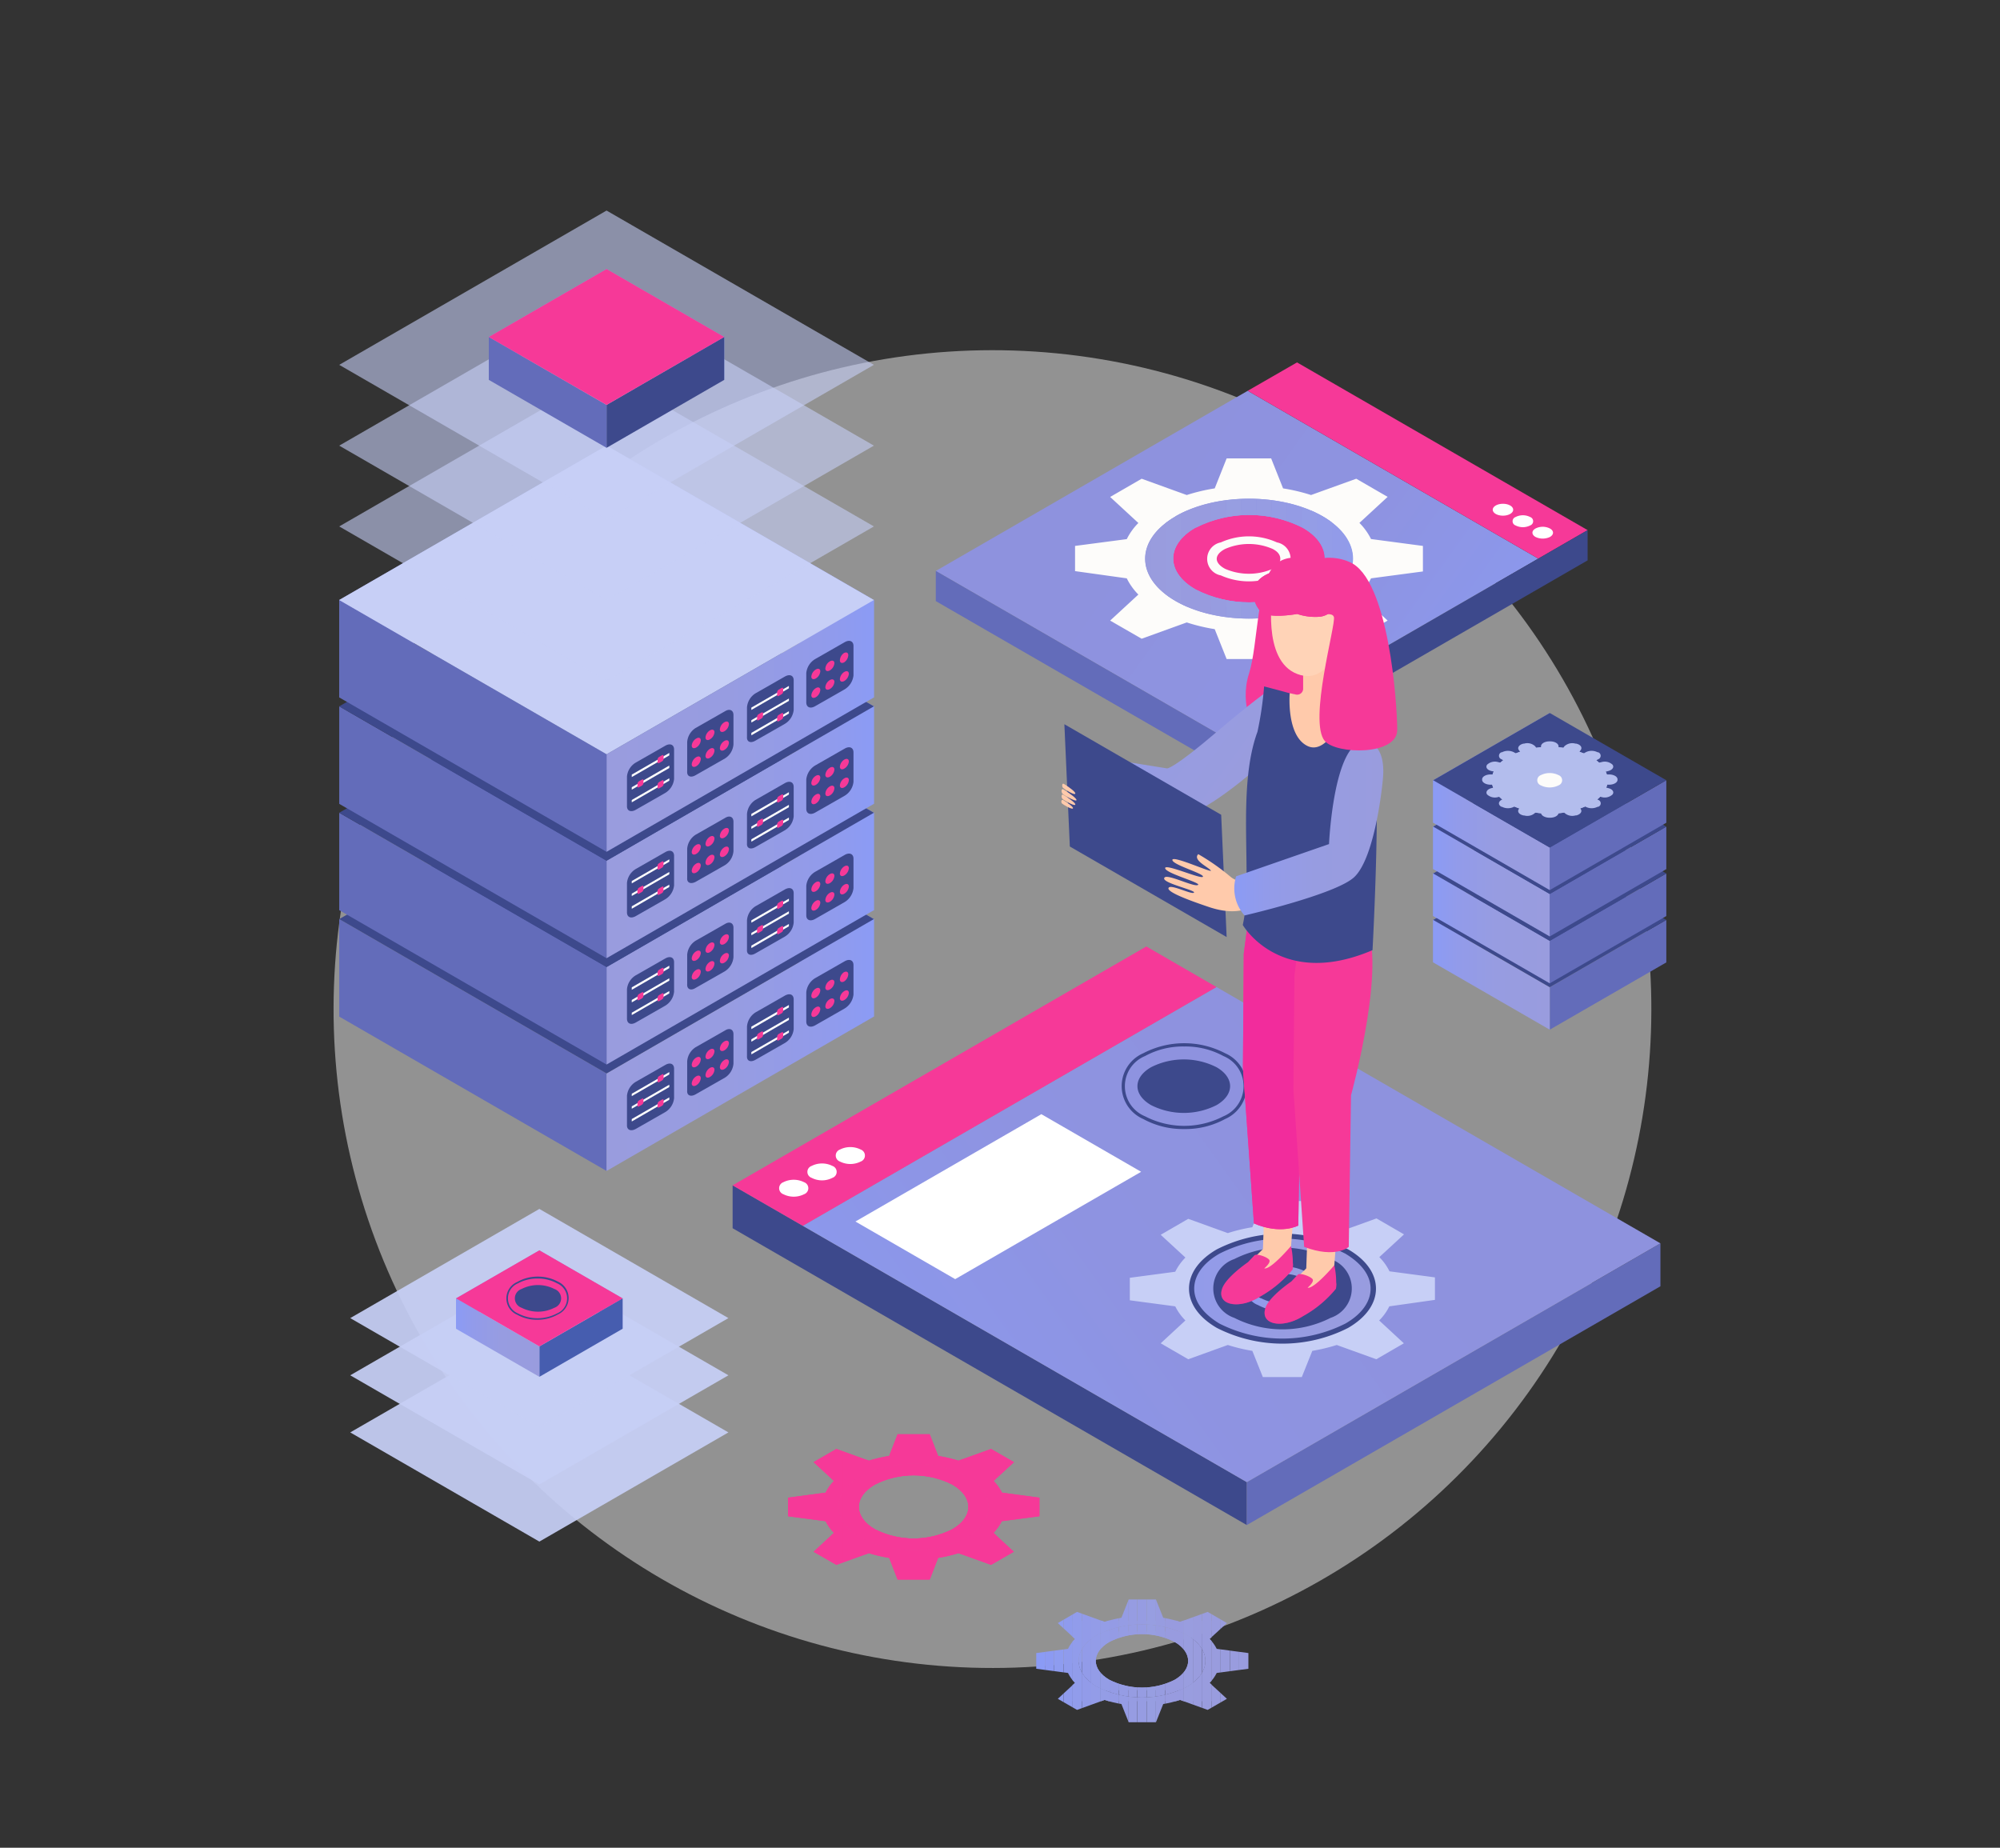 <svg xmlns="http://www.w3.org/2000/svg" xmlns:xlink="http://www.w3.org/1999/xlink"
    viewBox="0 20 238.13 220">
    <rect x="0" y="20" width="238.13" height="220" fill="#333333" stroke="none"/>
    <defs>
        <style>
            .cls-1{fill:none;}.cls-2{fill:#f63998;}.cls-3{isolation:isolate;}.cls-4{fill:#f2f2f2;}.cls-4,.cls-50{opacity:0.5;}.cls-5{clip-path:url(#clip-path);}.cls-6{fill:#8f9bed;}.cls-7{fill:#919ceb;}.cls-8{fill:#929be9;}.cls-9{fill:#939ce8;}.cls-10{fill:#949de6;}.cls-11{fill:#949be5;}.cls-12{fill:#959ce4;}.cls-13{fill:#969ce2;}.cls-14{fill:#979ee1;}.cls-15{fill:#979ce0;}.cls-16{fill:#989bdf;}.cls-17{fill:#999ddf;}.cls-18{fill:#999cde;}.cls-19{fill:#8b9bf5;}.cls-20{fill:#8c9af2;}.cls-21{fill:#8e9cf0;}.cls-22{clip-path:url(#clip-path-2);}.cls-23{fill:url(#linear-gradient);}.cls-24{fill:#636cba;}.cls-25{fill:url(#linear-gradient-2);}.cls-26{fill:#3d498c;}.cls-27{fill:url(#linear-gradient-3);}.cls-28{fill:url(#linear-gradient-4);}.cls-29{fill:url(#linear-gradient-5);}.cls-30{fill:url(#linear-gradient-6);}.cls-31{fill:url(#linear-gradient-7);}.cls-32{fill:url(#linear-gradient-8);}.cls-33{fill:#b3bded;}.cls-34{fill:#fdfcfa;}.cls-35{clip-path:url(#clip-path-3);}.cls-36{clip-path:url(#clip-path-4);}.cls-37{fill:url(#linear-gradient-9);}.cls-38{fill:#fff;}.cls-39{clip-path:url(#clip-path-5);}.cls-40,.cls-46,.cls-64{fill:#c7cff6;}.cls-40{opacity:0.93;}.cls-40,.cls-50,.cls-64{mix-blend-mode:multiply;}.cls-41{fill:url(#linear-gradient-10);}.cls-42{fill:url(#linear-gradient-11);}.cls-43{fill:#465daf;}.cls-44{fill:url(#linear-gradient-12);}.cls-45{fill:url(#linear-gradient-13);}.cls-47{fill:url(#linear-gradient-14);}.cls-48{fill:url(#linear-gradient-15);}.cls-49{fill:#ffcaab;}.cls-51{fill:#f22c9c;}.cls-52{fill:url(#linear-gradient-16);}.cls-53{fill:#ffd3b7;}.cls-54{fill:url(#linear-gradient-17);}.cls-55{fill:url(#linear-gradient-18);}.cls-56{fill:url(#linear-gradient-19);}.cls-57{fill:url(#linear-gradient-20);}.cls-58{fill:url(#linear-gradient-21);}.cls-59{fill:url(#linear-gradient-22);}.cls-60{fill:url(#linear-gradient-23);}.cls-61{fill:url(#linear-gradient-24);}.cls-62{fill:url(#linear-gradient-25);}.cls-63{fill:url(#linear-gradient-26);}.cls-64{opacity:0.6;}.cls-65{fill:url(#linear-gradient-27);}.cls-66{fill:url(#linear-gradient-28);}</style>
        <clipPath id="clip-path">
            <path class="cls-1"
                d="M148.64,218.69v-1.87l-3.77-.5a4.56,4.56,0,0,0-.85-1.18l2.06-1.89-2.29-1.33-3.29,1.19a14.67,14.67,0,0,0-2-.49l-.87-2.18h-3.24l-.87,2.18a14.47,14.47,0,0,0-2,.49l-3.28-1.19-2.29,1.33,2.05,1.89a4.29,4.29,0,0,0-.84,1.18l-3.78.5v1.87l3.78.5a4.29,4.29,0,0,0,.84,1.18l-2.05,1.9,2.29,1.32,3.28-1.19a13.21,13.21,0,0,0,2,.49l.87,2.18h3.24l.87-2.18a13.36,13.36,0,0,0,2-.49l3.29,1.19,2.29-1.32-2.06-1.9a4.56,4.56,0,0,0,.85-1.18Zm-7.32,2.15a11.78,11.78,0,0,1-10.69,0c-2.95-1.7-2.95-4.47,0-6.17a11.84,11.84,0,0,1,10.69,0C144.27,216.37,144.27,219.14,141.32,220.84Z" />
        </clipPath>
        <clipPath id="clip-path-2">
            <path class="cls-1"
                d="M141.32,214.67a11.84,11.84,0,0,0-10.69,0c-2.95,1.7-2.95,4.47,0,6.17a11.78,11.78,0,0,0,10.69,0C144.27,219.14,144.27,216.37,141.32,214.67ZM139.87,220a8.62,8.62,0,0,1-7.79,0c-2.15-1.25-2.15-3.26,0-4.5a8.56,8.56,0,0,1,7.79,0C142,216.75,142,218.76,139.87,220Z" />
        </clipPath>
        <linearGradient id="linear-gradient" x1="1634.45" y1="-4684.96" x2="1648.33" y2="-4684.96"
            gradientTransform="matrix(1, -0.58, 0, -1, -1463.81, -3609.17)"
            gradientUnits="userSpaceOnUse">
            <stop offset="0" stop-color="#8b9bf5" />
            <stop offset="0.21" stop-color="#929bea" />
            <stop offset="0.54" stop-color="#979ce1" />
            <stop offset="1" stop-color="#999cde" />
        </linearGradient>
        <linearGradient id="linear-gradient-2" x1="1634.45" y1="-1141.17" x2="1648.33" y2="-1141.17"
            gradientTransform="matrix(1, 0.58, 0, 1, -1463.81, 329.5)" xlink:href="#linear-gradient" />
        <linearGradient id="linear-gradient-3" x1="1634.45" y1="-4679.44" x2="1648.33" y2="-4679.44"
            xlink:href="#linear-gradient" />
        <linearGradient id="linear-gradient-4" x1="1634.45" y1="-1146.69" x2="1648.33" y2="-1146.69"
            gradientTransform="matrix(1, 0.58, 0, 1, -1463.81, 329.5)" xlink:href="#linear-gradient" />
        <linearGradient id="linear-gradient-5" x1="1634.45" y1="-4673.86" x2="1648.33" y2="-4673.86"
            xlink:href="#linear-gradient" />
        <linearGradient id="linear-gradient-6" x1="1634.45" y1="-1152.28" x2="1648.33" y2="-1152.28"
            gradientTransform="matrix(1, 0.58, 0, 1, -1463.81, 329.5)" xlink:href="#linear-gradient" />
        <linearGradient id="linear-gradient-7" x1="1634.45" y1="-4668.33" x2="1648.33" y2="-4668.33"
            xlink:href="#linear-gradient" />
        <linearGradient id="linear-gradient-8" x1="1634.45" y1="-1157.8" x2="1648.33" y2="-1157.8"
            gradientTransform="matrix(1, 0.58, 0, 1, -1463.81, 329.5)" xlink:href="#linear-gradient" />
        <clipPath id="clip-path-3">
            <path class="cls-2"
                d="M123.76,200.53v-2.21l-4.46-.6a5.53,5.53,0,0,0-1-1.39l2.43-2.24L118,192.52l-3.89,1.4a15.68,15.68,0,0,0-2.41-.57l-1-2.58h-3.83l-1,2.58a15.68,15.68,0,0,0-2.41.57l-3.88-1.4-2.71,1.57,2.43,2.24a5.07,5.07,0,0,0-1,1.39l-4.47.6v2.21l4.47.59a5.07,5.07,0,0,0,1,1.39l-2.43,2.25,2.71,1.56,3.88-1.4a15.68,15.68,0,0,0,2.41.57l1,2.58h3.83l1-2.58a15.68,15.68,0,0,0,2.41-.57l3.89,1.4,2.71-1.56-2.43-2.25a5.53,5.53,0,0,0,1-1.39Zm-8.66,2.54a14,14,0,0,1-12.65,0c-3.49-2-3.49-5.28,0-7.3a14,14,0,0,1,12.65,0C118.59,197.79,118.59,201.06,115.1,203.07Z" />
        </clipPath>
        <clipPath id="clip-path-4">
            <path class="cls-2"
                d="M115.1,195.77a14,14,0,0,0-12.65,0c-3.49,2-3.49,5.29,0,7.3a14,14,0,0,0,12.65,0C118.59,201.06,118.59,197.79,115.1,195.77Zm-1.71,6.31a10.19,10.19,0,0,1-9.22,0c-2.55-1.47-2.55-3.85,0-5.32a10.19,10.19,0,0,1,9.22,0C115.94,198.23,115.94,200.61,113.39,202.08Z" />
        </clipPath>
        <linearGradient id="linear-gradient-9" x1="1613.76" y1="108.9" x2="1655.9" y2="78.8"
            gradientTransform="matrix(-1, 0, 0, 1, 1791.37, 0)" gradientUnits="userSpaceOnUse">
            <stop offset="0" stop-color="#8b9bf5" />
            <stop offset="0.21" stop-color="#8c97ea" />
            <stop offset="0.54" stop-color="#8e93e1" />
            <stop offset="1" stop-color="#8e92de" />
        </linearGradient>
        <clipPath id="clip-path-5">
            <path class="cls-1"
                d="M140,91.56c4.83,2.79,12.65,2.79,17.48,0s4.83-7.31,0-10.09-12.65-2.79-17.48,0S135.13,88.77,140,91.56Zm2.37-8.73a14.11,14.11,0,0,1,12.75,0c3.52,2,3.52,5.33,0,7.36a14,14,0,0,1-12.75,0C138.8,88.16,138.8,84.86,142.33,82.83Z" />
        </clipPath>
        <linearGradient id="linear-gradient-10" x1="1209.7" y1="-2422.37" x2="1219.62" y2="-2422.37"
            gradientTransform="matrix(1, 0.58, 0, -1, -1145.49, -2950.17)"
            xlink:href="#linear-gradient" />
        <linearGradient id="linear-gradient-11" x1="1518.11" y1="-4662.13" x2="1528.03"
            y2="-4662.13" xlink:href="#linear-gradient" />
        <linearGradient id="linear-gradient-12" x1="1518.11" y1="-1029.66" x2="1528.03"
            y2="-1029.66" gradientTransform="matrix(1, 0.58, 0, 1, -1463.81, 329.5)"
            xlink:href="#linear-gradient" />
        <linearGradient id="linear-gradient-13" x1="1567.31" y1="197.82" x2="1627.29" y2="154.98"
            gradientTransform="translate(-1463.81)" xlink:href="#linear-gradient-9" />
        <linearGradient id="linear-gradient-14" x1="1598.36" y1="173.43" x2="1634.67" y2="173.43"
            gradientTransform="translate(-1463.81)" xlink:href="#linear-gradient" />
        <linearGradient id="linear-gradient-15" x1="1612.24" y1="173.43" x2="1620.79" y2="173.43"
            gradientTransform="translate(-1463.81)" xlink:href="#linear-gradient" />
        <linearGradient id="linear-gradient-16" x1="2647.56" y1="-555.2" x2="2669.38" y2="-555.2"
            gradientTransform="matrix(0.65, 0.48, -0.65, 0.89, -1958.72, -660.43)"
            xlink:href="#linear-gradient" />
        <linearGradient id="linear-gradient-17" x1="1610.79" y1="118.63" x2="1628.51" y2="118.63"
            gradientTransform="translate(-1463.81)" xlink:href="#linear-gradient" />
        <linearGradient id="linear-gradient-18" x1="1156.26" y1="-2361.41" x2="1188.09"
            y2="-2361.41" gradientTransform="matrix(-1, 0.58, 0, -1, 1228.48, -2950.17)"
            xlink:href="#linear-gradient" />
        <linearGradient id="linear-gradient-19" x1="1442.76" y1="-4577.46" x2="1474.59"
            y2="-4577.46" gradientTransform="matrix(-1, -0.58, 0, -1, 1546.81, -3609.17)"
            xlink:href="#linear-gradient" />
        <linearGradient id="linear-gradient-20" x1="1442.76" y1="-1027.31" x2="1474.59"
            y2="-1027.31" gradientTransform="matrix(-1, 0.58, 0, 1, 1546.81, 329.5)"
            xlink:href="#linear-gradient" />
        <linearGradient id="linear-gradient-21" x1="1442.76" y1="-4564.79" x2="1474.59"
            y2="-4564.79" gradientTransform="matrix(-1, -0.58, 0, -1, 1546.81, -3609.17)"
            xlink:href="#linear-gradient" />
        <linearGradient id="linear-gradient-22" x1="1442.76" y1="-1039.98" x2="1474.59"
            y2="-1039.98" gradientTransform="matrix(-1, 0.58, 0, 1, 1546.81, 329.5)"
            xlink:href="#linear-gradient" />
        <linearGradient id="linear-gradient-23" x1="1442.76" y1="-4552.13" x2="1474.59"
            y2="-4552.13" gradientTransform="matrix(-1, -0.58, 0, -1, 1546.81, -3609.17)"
            xlink:href="#linear-gradient" />
        <linearGradient id="linear-gradient-24" x1="1442.76" y1="-1052.64" x2="1474.59"
            y2="-1052.64" gradientTransform="matrix(-1, 0.58, 0, 1, 1546.81, 329.5)"
            xlink:href="#linear-gradient" />
        <linearGradient id="linear-gradient-25" x1="1442.76" y1="-4539.46" x2="1474.59"
            y2="-4539.46" gradientTransform="matrix(-1, -0.58, 0, -1, 1546.81, -3609.17)"
            xlink:href="#linear-gradient" />
        <linearGradient id="linear-gradient-26" x1="1442.76" y1="-1065.31" x2="1474.59"
            y2="-1065.31" gradientTransform="matrix(-1, 0.58, 0, 1, 1546.81, 329.5)"
            xlink:href="#linear-gradient" />
        <linearGradient id="linear-gradient-27" x1="1156.26" y1="-2337.13" x2="1170.28"
            y2="-2337.13" gradientTransform="matrix(-1, 0.58, 0, -1, 1228.48, -2950.17)"
            xlink:href="#linear-gradient" />
        <linearGradient id="linear-gradient-28" x1="1460.57" y1="-4515.18" x2="1474.59"
            y2="-4515.18" gradientTransform="matrix(-1, -0.58, 0, -1, 1546.81, -3609.17)"
            xlink:href="#linear-gradient" />
    </defs>
    <g class="cls-3">
        <g id="__1" data-name="‘_1">
            <circle class="cls-4" cx="118.17" cy="140.14" r="78.45"
                transform="translate(-39.44 233.76) rotate(-80.57)" />
            <g class="cls-5">
                <rect class="cls-6" x="127.68" y="212.97" width="0.04" height="9.58" />
                <rect class="cls-7" x="127.72" y="212.97" width="1.1" height="9.58" />
                <rect class="cls-8" x="128.82" y="212.97" width="1.1" height="9.58" />
                <rect class="cls-9" x="129.92" y="212.97" width="1.1" height="9.58" />
                <rect class="cls-10" x="131.02" y="212.97" width="1.1" height="9.58" />
                <rect class="cls-11" x="132.12" y="212.97" width="1.1" height="9.58" />
                <rect class="cls-12" x="133.22" y="212.97" width="1.1" height="9.58" />
                <rect class="cls-13" x="134.32" y="212.97" width="1.1" height="9.58" />
                <rect class="cls-13" x="135.43" y="212.97" width="1.1" height="9.58" />
                <rect class="cls-14" x="136.53" y="212.97" width="1.1" height="9.58" />
                <rect class="cls-15" x="137.63" y="212.97" width="1.1" height="9.58" />
                <rect class="cls-16" x="138.73" y="212.97" width="1.1" height="9.58" />
                <rect class="cls-16" x="139.83" y="212.97" width="1.1" height="9.58" />
                <rect class="cls-17" x="140.93" y="212.97" width="1.1" height="9.58" />
                <rect class="cls-18" x="142.03" y="212.97" width="1.1" height="9.58" />
                <rect class="cls-18" x="143.14" y="212.97" width="1.1" height="9.58" />
                <rect class="cls-18" x="144.24" y="212.97" width="0.04" height="9.58" />
                <rect class="cls-19" x="123.31" y="210.44" width="1.1" height="14.62" />
                <rect class="cls-20" x="124.41" y="210.44" width="1.1" height="14.62" />
                <rect class="cls-21" x="125.51" y="210.44" width="1.1" height="14.62" />
                <rect class="cls-6" x="126.62" y="210.44" width="1.1" height="14.62" />
                <rect class="cls-7" x="127.72" y="210.44" width="1.1" height="14.62" />
                <rect class="cls-8" x="128.82" y="210.44" width="1.1" height="14.62" />
                <rect class="cls-9" x="129.92" y="210.44" width="1.1" height="14.62" />
                <rect class="cls-10" x="131.02" y="210.44" width="1.1" height="14.62" />
                <rect class="cls-11" x="132.12" y="210.44" width="1.1" height="14.62" />
                <rect class="cls-12" x="133.22" y="210.44" width="1.1" height="14.62" />
                <rect class="cls-13" x="134.32" y="210.44" width="1.1" height="14.62" />
                <rect class="cls-13" x="135.43" y="210.44" width="1.1" height="14.62" />
                <rect class="cls-14" x="136.53" y="210.44" width="1.1" height="14.62" />
                <rect class="cls-15" x="137.63" y="210.44" width="1.1" height="14.62" />
                <rect class="cls-16" x="138.73" y="210.44" width="1.1" height="14.62" />
                <rect class="cls-16" x="139.83" y="210.44" width="1.1" height="14.62" />
                <rect class="cls-17" x="140.93" y="210.44" width="1.1" height="14.62" />
                <rect class="cls-18" x="142.03" y="210.44" width="1.1" height="14.62" />
                <rect class="cls-18" x="143.14" y="210.44" width="1.1" height="14.62" />
                <rect class="cls-18" x="144.24" y="210.44" width="1.1" height="14.62" />
                <rect class="cls-18" x="145.34" y="210.44" width="1.1" height="14.62" />
                <rect class="cls-18" x="146.44" y="210.44" width="1.1" height="14.62" />
                <rect class="cls-18" x="147.54" y="210.44" width="1.1" height="14.62" />
            </g>
            <g class="cls-22">
                <rect class="cls-9" x="129.93" y="214.26" width="1.09" height="6.99" />
                <rect class="cls-10" x="131.02" y="214.26" width="1.1" height="6.99" />
                <rect class="cls-11" x="132.12" y="214.26" width="1.1" height="6.99" />
                <rect class="cls-12" x="133.22" y="214.26" width="1.1" height="6.99" />
                <rect class="cls-13" x="134.32" y="214.26" width="1.1" height="6.99" />
                <rect class="cls-13" x="135.43" y="214.26" width="1.1" height="6.99" />
                <rect class="cls-14" x="136.53" y="214.26" width="1.1" height="6.99" />
                <rect class="cls-15" x="137.63" y="214.26" width="1.1" height="6.99" />
                <rect class="cls-16" x="138.73" y="214.26" width="1.1" height="6.99" />
                <rect class="cls-16" x="139.83" y="214.26" width="1.1" height="6.99" />
                <rect class="cls-17" x="140.93" y="214.26" width="1.09" height="6.99" />
                <rect class="cls-6" x="127.68" y="212.97" width="0.04" height="9.58" />
                <rect class="cls-7" x="127.72" y="212.97" width="1.1" height="9.58" />
                <rect class="cls-8" x="128.82" y="212.97" width="1.1" height="9.58" />
                <rect class="cls-9" x="129.92" y="212.97" width="1.1" height="9.58" />
                <rect class="cls-10" x="131.02" y="212.97" width="1.1" height="9.58" />
                <rect class="cls-11" x="132.12" y="212.97" width="1.1" height="9.58" />
                <rect class="cls-12" x="133.22" y="212.97" width="1.1" height="9.58" />
                <rect class="cls-13" x="134.32" y="212.97" width="1.1" height="9.58" />
                <rect class="cls-13" x="135.43" y="212.97" width="1.1" height="9.58" />
                <rect class="cls-14" x="136.53" y="212.97" width="1.1" height="9.58" />
                <rect class="cls-15" x="137.63" y="212.97" width="1.1" height="9.58" />
                <rect class="cls-16" x="138.73" y="212.97" width="1.1" height="9.58" />
                <rect class="cls-16" x="139.83" y="212.97" width="1.1" height="9.58" />
                <rect class="cls-17" x="140.93" y="212.97" width="1.1" height="9.58" />
                <rect class="cls-18" x="142.03" y="212.97" width="1.1" height="9.58" />
                <rect class="cls-18" x="143.14" y="212.97" width="1.1" height="9.58" />
                <rect class="cls-18" x="144.24" y="212.97" width="0.04" height="9.58" />
            </g>
            <polygon class="cls-23"
                points="184.52 121.52 170.64 129.53 170.64 134.59 184.52 124.44 184.52 121.52" />
            <polygon class="cls-24"
                points="198.4 134.59 184.52 142.6 184.52 137.54 198.4 129.53 198.4 134.59" />
            <polygon class="cls-25"
                points="184.52 142.6 170.64 134.59 170.64 129.53 184.52 137.54 184.52 142.6" />
            <polygon class="cls-26"
                points="170.64 129.53 184.52 121.52 198.4 129.53 184.52 137.54 170.64 129.53" />
            <polygon class="cls-27"
                points="184.52 115.99 170.64 124.01 170.64 129.07 184.52 118.92 184.52 115.99" />
            <polygon class="cls-24"
                points="198.4 129.07 184.52 137.08 184.52 132.02 198.4 124 198.4 129.07" />
            <polygon class="cls-28"
                points="184.52 137.08 170.64 129.07 170.64 124 184.52 132.02 184.52 137.08" />
            <polygon class="cls-26"
                points="170.64 124 184.52 115.99 198.4 124 184.52 132.02 170.64 124" />
            <polygon class="cls-29"
                points="184.52 110.41 170.64 118.42 170.64 123.49 184.52 113.33 184.52 110.41" />
            <polygon class="cls-24"
                points="198.4 123.48 184.52 131.5 184.52 126.44 198.4 118.42 198.4 123.48" />
            <polygon class="cls-30"
                points="184.52 131.5 170.64 123.48 170.64 118.42 184.52 126.44 184.52 131.5" />
            <polygon class="cls-26"
                points="170.64 118.42 184.52 110.41 198.4 118.42 184.52 126.44 170.64 118.42" />
            <polygon class="cls-31"
                points="184.52 104.89 170.64 112.9 170.64 117.96 184.52 107.81 184.52 104.89" />
            <polygon class="cls-24"
                points="198.4 117.96 184.52 125.98 184.52 120.91 198.4 112.9 198.4 117.96" />
            <polygon class="cls-32"
                points="184.52 125.98 170.64 117.96 170.64 112.9 184.52 120.91 184.52 125.98" />
            <polygon class="cls-26"
                points="170.64 112.9 184.52 104.89 198.4 112.9 184.52 120.91 170.64 112.9" />
            <path class="cls-33"
                d="M189.4,110.08c2.69,1.56,2.69,4.08,0,5.64a10.82,10.82,0,0,1-9.76,0c-2.7-1.56-2.7-4.08,0-5.64A10.82,10.82,0,0,1,189.4,110.08Z" />
            <path class="cls-33"
                d="M188.8,109.57l-1.28.73.69-1c.21-.29,0-.64-.54-.76l-.09,0a1.37,1.37,0,0,0-1.32.32l-.69,1v-1c0-.32-.45-.59-1-.59h-.09c-.55,0-1,.27-1,.59v1l-.69-1a1.35,1.35,0,0,0-1.32-.32l-.08,0c-.51.12-.76.47-.55.76l.69,1-1.27-.73a1.57,1.57,0,0,0-1.43,0l-.06,0a.44.44,0,0,0,0,.83l1.27.73-1.66-.39a1.35,1.35,0,0,0-1.32.31l0,0c-.21.3,0,.64.55.76l1.66.4h-1.8c-.55,0-1,.26-1,.58v.06c0,.32.46.58,1,.58h1.8l-1.66.4c-.51.12-.76.46-.55.76l0,0a1.35,1.35,0,0,0,1.32.31l1.66-.4-1.27.74c-.4.23-.4.6,0,.82l.06,0a1.57,1.57,0,0,0,1.43,0l1.27-.73-.69,1c-.21.29,0,.64.55.76l.08,0a1.35,1.35,0,0,0,1.32-.32l.69-1v1c0,.32.46.59,1,.59h.09c.56,0,1-.27,1-.59v-1l.69,1a1.37,1.37,0,0,0,1.32.32l.09,0c.51-.12.75-.47.54-.76l-.69-1,1.28.73a1.55,1.55,0,0,0,1.42,0l.07,0a.43.43,0,0,0,0-.82l-1.28-.74,1.67.4a1.36,1.36,0,0,0,1.32-.31l0,0c.22-.3,0-.64-.54-.76l-1.67-.4h1.8c.56,0,1-.26,1-.58v-.06c0-.32-.45-.58-1-.58h-1.8l1.67-.4c.51-.12.76-.46.54-.76l0,0a1.36,1.36,0,0,0-1.32-.31l-1.67.39,1.28-.73a.44.44,0,0,0,0-.83l-.07,0A1.55,1.55,0,0,0,188.8,109.57Z" />
            <path class="cls-33"
                d="M189.4,110.08c2.69,1.56,2.69,4.08,0,5.64a10.82,10.82,0,0,1-9.76,0c-2.7-1.56-2.7-4.08,0-5.64A10.82,10.82,0,0,1,189.4,110.08Z" />
            <path class="cls-33"
                d="M186.92,111.51c1.33.77,1.33,2,0,2.78a5.3,5.3,0,0,1-4.81,0c-1.33-.77-1.33-2,0-2.78A5.3,5.3,0,0,1,186.92,111.51Z" />
            <path class="cls-34"
                d="M185.57,112.29a.65.65,0,0,1,0,1.22,2.37,2.37,0,0,1-2.11,0,.65.65,0,0,1,0-1.22A2.37,2.37,0,0,1,185.57,112.29Z" />
            <path class="cls-2"
                d="M123.76,200.53v-2.21l-4.46-.6a5.53,5.53,0,0,0-1-1.39l2.43-2.24L118,192.52l-3.89,1.4a15.68,15.68,0,0,0-2.41-.57l-1-2.58h-3.83l-1,2.58a15.68,15.68,0,0,0-2.41.57l-3.88-1.4-2.71,1.57,2.43,2.24a5.07,5.07,0,0,0-1,1.39l-4.47.6v2.21l4.47.59a5.07,5.07,0,0,0,1,1.39l-2.43,2.25,2.71,1.56,3.88-1.4a15.68,15.68,0,0,0,2.41.57l1,2.58h3.83l1-2.58a15.68,15.68,0,0,0,2.41-.57l3.89,1.4,2.71-1.56-2.43-2.25a5.53,5.53,0,0,0,1-1.39Zm-8.66,2.54a14,14,0,0,1-12.65,0c-3.49-2-3.49-5.28,0-7.3a14,14,0,0,1,12.65,0C118.59,197.79,118.59,201.06,115.1,203.07Z" />
            <g class="cls-35">
                <rect class="cls-2" x="98.96" y="193.76" width="0.04" height="11.33" />
                <rect class="cls-2" x="99" y="193.76" width="1.3" height="11.33" />
                <rect class="cls-2" x="100.31" y="193.76" width="1.3" height="11.33" />
                <rect class="cls-2" x="101.61" y="193.76" width="1.3" height="11.33" />
                <rect class="cls-2" x="102.91" y="193.76" width="1.3" height="11.33" />
                <rect class="cls-2" x="104.22" y="193.76" width="1.3" height="11.33" />
                <rect class="cls-2" x="105.52" y="193.76" width="1.3" height="11.33" />
                <rect class="cls-2" x="106.82" y="193.76" width="1.3" height="11.33" />
                <rect class="cls-2" x="108.13" y="193.76" width="1.3" height="11.33" />
                <rect class="cls-2" x="109.43" y="193.76" width="1.3" height="11.33" />
                <rect class="cls-2" x="110.73" y="193.76" width="1.3" height="11.33" />
                <rect class="cls-2" x="112.03" y="193.76" width="1.3" height="11.33" />
                <rect class="cls-2" x="113.34" y="193.76" width="1.3" height="11.33" />
                <rect class="cls-2" x="114.64" y="193.76" width="1.3" height="11.33" />
                <rect class="cls-2" x="115.94" y="193.76" width="1.3" height="11.33" />
                <rect class="cls-2" x="117.25" y="193.76" width="1.3" height="11.33" />
                <rect class="cls-2" x="118.55" y="193.76" width="0.04" height="11.33" />
                <rect class="cls-2" x="93.79" y="190.77" width="1.3" height="17.3" />
                <rect class="cls-2" x="95.1" y="190.77" width="1.3" height="17.3" />
                <rect class="cls-2" x="96.4" y="190.77" width="1.3" height="17.3" />
                <rect class="cls-2" x="97.7" y="190.77" width="1.3" height="17.3" />
                <rect class="cls-2" x="99" y="190.77" width="1.3" height="17.3" />
                <rect class="cls-2" x="100.31" y="190.77" width="1.3" height="17.3" />
                <rect class="cls-2" x="101.61" y="190.77" width="1.3" height="17.3" />
                <rect class="cls-2" x="102.91" y="190.77" width="1.3" height="17.3" />
                <rect class="cls-2" x="104.22" y="190.77" width="1.3" height="17.3" />
                <rect class="cls-2" x="105.52" y="190.77" width="1.3" height="17.3" />
                <rect class="cls-2" x="106.82" y="190.77" width="1.3" height="17.3" />
                <rect class="cls-2" x="108.13" y="190.77" width="1.3" height="17.3" />
                <rect class="cls-2" x="109.43" y="190.77" width="1.3" height="17.3" />
                <rect class="cls-2" x="110.73" y="190.77" width="1.3" height="17.3" />
                <rect class="cls-2" x="112.03" y="190.77" width="1.3" height="17.3" />
                <rect class="cls-2" x="113.34" y="190.77" width="1.3" height="17.3" />
                <rect class="cls-2" x="114.64" y="190.77" width="1.3" height="17.3" />
                <rect class="cls-2" x="115.94" y="190.77" width="1.3" height="17.3" />
                <rect class="cls-2" x="117.25" y="190.77" width="1.3" height="17.3" />
                <rect class="cls-2" x="118.55" y="190.77" width="1.3" height="17.3" />
                <rect class="cls-2" x="119.85" y="190.77" width="1.3" height="17.3" />
                <rect class="cls-2" x="121.16" y="190.77" width="1.3" height="17.3" />
                <rect class="cls-2" x="122.46" y="190.77" width="1.3" height="17.3" />
            </g>
            <path class="cls-2"
                d="M115.1,195.77a14,14,0,0,0-12.65,0c-3.49,2-3.49,5.29,0,7.3a14,14,0,0,0,12.65,0C118.59,201.06,118.59,197.79,115.1,195.77Zm-1.71,6.31a10.19,10.19,0,0,1-9.22,0c-2.55-1.47-2.55-3.85,0-5.32a10.19,10.19,0,0,1,9.22,0C115.94,198.23,115.94,200.61,113.39,202.08Z" />
            <g class="cls-36">
                <rect class="cls-2" x="101.62" y="195.29" width="1.3" height="8.27" />
                <rect class="cls-2" x="102.91" y="195.29" width="1.3" height="8.27" />
                <rect class="cls-2" x="104.22" y="195.29" width="1.3" height="8.27" />
                <rect class="cls-2" x="105.52" y="195.29" width="1.3" height="8.27" />
                <rect class="cls-2" x="106.82" y="195.29" width="1.3" height="8.27" />
                <rect class="cls-2" x="108.13" y="195.29" width="1.3" height="8.27" />
                <rect class="cls-2" x="109.43" y="195.29" width="1.3" height="8.27" />
                <rect class="cls-2" x="110.73" y="195.29" width="1.3" height="8.27" />
                <rect class="cls-2" x="112.03" y="195.29" width="1.3" height="8.27" />
                <rect class="cls-2" x="113.34" y="195.29" width="1.3" height="8.27" />
                <rect class="cls-2" x="114.64" y="195.29" width="1.3" height="8.27" />
                <rect class="cls-2" x="98.96" y="193.76" width="0.04" height="11.33" />
                <rect class="cls-2" x="99" y="193.76" width="1.3" height="11.33" />
                <rect class="cls-2" x="100.31" y="193.76" width="1.3" height="11.33" />
                <rect class="cls-2" x="101.61" y="193.76" width="1.3" height="11.33" />
                <rect class="cls-2" x="102.91" y="193.76" width="1.3" height="11.33" />
                <rect class="cls-2" x="104.22" y="193.76" width="1.3" height="11.33" />
                <rect class="cls-2" x="105.52" y="193.76" width="1.3" height="11.33" />
                <rect class="cls-2" x="106.82" y="193.76" width="1.3" height="11.33" />
                <rect class="cls-2" x="108.13" y="193.76" width="1.3" height="11.33" />
                <rect class="cls-2" x="109.43" y="193.76" width="1.3" height="11.33" />
                <rect class="cls-2" x="110.73" y="193.76" width="1.3" height="11.33" />
                <rect class="cls-2" x="112.03" y="193.76" width="1.3" height="11.33" />
                <rect class="cls-2" x="113.34" y="193.76" width="1.3" height="11.33" />
                <rect class="cls-2" x="114.64" y="193.76" width="1.3" height="11.33" />
                <rect class="cls-2" x="115.94" y="193.76" width="1.3" height="11.33" />
                <rect class="cls-2" x="117.25" y="193.76" width="1.3" height="11.33" />
                <rect class="cls-2" x="118.55" y="193.76" width="0.04" height="11.33" />
            </g>
            <polygon class="cls-37"
                points="183.16 86.51 146.03 107.95 111.42 87.98 148.56 66.53 183.16 86.51" />
            <polygon class="cls-2"
                points="154.43 63.15 189.03 83.12 183.16 86.51 148.56 66.53 154.43 63.15" />
            <polygon class="cls-26"
                points="189.03 83.12 189.03 86.72 146.03 111.55 146.03 107.95 189.03 83.12" />
            <polygon class="cls-24"
                points="111.42 87.98 111.42 91.57 146.03 111.55 146.03 107.95 111.42 87.98" />
            <path class="cls-38"
                d="M182.82,82.93c-.48.27-.48.72,0,1a2,2,0,0,0,1.73,0c.48-.28.48-.73,0-1A1.89,1.89,0,0,0,182.82,82.93Z" />
            <path class="cls-38"
                d="M180.45,81.56a.53.53,0,0,0,0,1,1.91,1.91,0,0,0,1.74,0,.53.53,0,0,0,0-1A1.91,1.91,0,0,0,180.45,81.56Z" />
            <ellipse class="cls-38" cx="178.95" cy="80.69" rx="1.22" ry="0.71" />
            <path class="cls-34"
                d="M134.16,88.86a7.34,7.34,0,0,0,1.38,1.93l-3.36,3.1,3.75,2.16,5.37-1.94a22.17,22.17,0,0,0,3.33.8l1.42,3.56h5.3l1.42-3.56a22.17,22.17,0,0,0,3.33-.8l5.38,1.94,3.74-2.16-3.36-3.1a7.34,7.34,0,0,0,1.38-1.93l6.18-.82V85l-6.18-.82a7.3,7.3,0,0,0-1.38-1.92l3.36-3.1L161.48,77l-5.38,1.94a22.16,22.16,0,0,0-3.33-.79l-1.42-3.57h-5.3l-1.42,3.57a22.16,22.16,0,0,0-3.33.79L135.93,77l-3.75,2.17,3.36,3.1a7.3,7.3,0,0,0-1.38,1.92L128,85V88Zm5.8-7.39c4.83-2.79,12.65-2.79,17.48,0s4.83,7.3,0,10.09-12.65,2.79-17.48,0S135.13,84.25,140,81.47Z" />
            <path class="cls-2"
                d="M142.33,82.83a14.11,14.11,0,0,1,12.75,0c3.52,2,3.52,5.33,0,7.36a14.11,14.11,0,0,1-12.75,0C138.8,88.16,138.8,84.86,142.33,82.83Z" />
            <g class="cls-39">
                <rect class="cls-9" x="156.81" y="80.8" width="1.79" height="11.43" />
                <rect class="cls-10" x="155.01" y="80.8" width="1.8" height="11.43" />
                <rect class="cls-11" x="153.2" y="80.8" width="1.8" height="11.43" />
                <rect class="cls-12" x="151.4" y="80.8" width="1.8" height="11.43" />
                <rect class="cls-13" x="149.6" y="80.8" width="1.8" height="11.43" />
                <rect class="cls-13" x="147.8" y="80.8" width="1.8" height="11.43" />
                <rect class="cls-14" x="146" y="80.8" width="1.8" height="11.43" />
                <rect class="cls-15" x="144.2" y="80.8" width="1.8" height="11.43" />
                <rect class="cls-16" x="142.4" y="80.8" width="1.8" height="11.43" />
                <rect class="cls-16" x="140.59" y="80.8" width="1.8" height="11.43" />
                <rect class="cls-17" x="138.8" y="80.8" width="1.79" height="11.43" />
                <rect class="cls-6" x="162.21" y="78.68" width="0.06" height="15.67" />
                <rect class="cls-7" x="160.41" y="78.68" width="1.8" height="15.67" />
                <rect class="cls-8" x="158.61" y="78.68" width="1.8" height="15.67" />
                <rect class="cls-9" x="156.81" y="78.68" width="1.8" height="15.67" />
                <rect class="cls-10" x="155.01" y="78.68" width="1.8" height="15.67" />
                <rect class="cls-11" x="153.2" y="78.68" width="1.8" height="15.67" />
                <rect class="cls-12" x="151.4" y="78.68" width="1.8" height="15.67" />
                <rect class="cls-13" x="149.6" y="78.68" width="1.8" height="15.67" />
                <rect class="cls-13" x="147.8" y="78.68" width="1.8" height="15.67" />
                <rect class="cls-14" x="146" y="78.68" width="1.8" height="15.67" />
                <rect class="cls-15" x="144.2" y="78.68" width="1.8" height="15.67" />
                <rect class="cls-16" x="142.4" y="78.68" width="1.8" height="15.67" />
                <rect class="cls-16" x="140.59" y="78.68" width="1.8" height="15.67" />
                <rect class="cls-17" x="138.79" y="78.68" width="1.8" height="15.67" />
                <rect class="cls-18" x="136.99" y="78.68" width="1.8" height="15.67" />
                <rect class="cls-18" x="135.19" y="78.68" width="1.8" height="15.67" />
                <rect class="cls-18" x="135.13" y="78.68" width="0.06" height="15.67" />
            </g>
            <path class="cls-34"
                d="M145.36,88.51a2,2,0,0,1,0-3.93,8.11,8.11,0,0,1,6.68,0,2,2,0,0,1,0,3.93,8.21,8.21,0,0,1-6.68,0Zm.51-3.15h0c-.66.34-1,.76-1,1.18s.36.85,1,1.19a7.14,7.14,0,0,0,5.66,0c.66-.34.91-.76.91-1.19s-.25-.84-.91-1.18a7.08,7.08,0,0,0-5.66,0Z" />
            <polygon class="cls-40"
                points="41.7 190.55 64.22 177.55 86.73 190.55 64.22 203.55 41.7 190.55" />
            <polygon class="cls-40"
                points="41.7 183.75 64.22 170.75 86.73 183.75 64.22 196.75 41.7 183.75" />
            <polygon class="cls-40"
                points="41.7 176.94 64.22 163.94 86.73 176.94 64.22 189.94 41.7 176.94" />
            <polygon class="cls-41"
                points="74.13 174.59 64.22 168.87 64.22 170.96 74.13 178.21 74.13 174.59" />
            <polygon class="cls-42"
                points="64.22 168.87 54.3 174.59 54.3 178.21 64.22 170.96 64.22 168.87" />
            <polygon class="cls-43"
                points="74.13 178.21 64.22 183.93 64.22 180.31 74.13 174.59 74.13 178.21" />
            <polygon class="cls-44"
                points="64.22 183.93 54.3 178.21 54.3 174.59 64.22 180.31 64.22 183.93" />
            <polygon class="cls-2"
                points="54.3 174.59 64.22 168.87 74.13 174.59 64.22 180.31 54.3 174.59" />
            <path class="cls-26"
                d="M64,177.14a4.82,4.82,0,0,1-2.42-.6,2.12,2.12,0,0,1,0-3.9A4.82,4.82,0,0,1,64,172a4.89,4.89,0,0,1,2.43.6,2.13,2.13,0,0,1,0,3.9A4.89,4.89,0,0,1,64,177.14Zm0-4.91a4.81,4.81,0,0,0-2.33.57,1.94,1.94,0,0,0,0,3.58,5,5,0,0,0,4.66,0,1.94,1.94,0,0,0,0-3.58A4.78,4.78,0,0,0,64,172.23Z" />
            <path class="cls-26"
                d="M66,173.47a1.18,1.18,0,0,1,0,2.24,4.3,4.3,0,0,1-3.89,0,1.18,1.18,0,0,1,0-2.24A4.3,4.3,0,0,1,66,173.47Z" />
            <polygon class="cls-26"
                points="87.23 161.13 87.23 166.24 148.45 201.58 148.45 196.47 87.23 161.13" />
            <polygon class="cls-24"
                points="197.7 168.04 197.7 173.15 148.45 201.58 148.45 196.47 197.7 168.04" />
            <polygon class="cls-45"
                points="95.59 165.95 148.45 196.47 197.7 168.04 144.84 137.52 95.59 165.95" />
            <polygon class="cls-2"
                points="136.49 132.69 87.23 161.13 95.59 165.95 144.84 137.52 136.49 132.69" />
            <path class="cls-38"
                d="M95.74,160.76a.76.76,0,0,1,0,1.43,2.75,2.75,0,0,1-2.47,0,.76.76,0,0,1,0-1.43A2.75,2.75,0,0,1,95.74,160.76Z" />
            <path class="cls-38"
                d="M99.11,158.82a.75.75,0,0,1,0,1.42,2.69,2.69,0,0,1-2.47,0,.75.75,0,0,1,0-1.42A2.75,2.75,0,0,1,99.11,158.82Z" />
            <path class="cls-38"
                d="M102.48,156.87a.76.76,0,0,1,0,1.43,2.75,2.75,0,0,1-2.47,0,.76.76,0,0,1,0-1.43A2.75,2.75,0,0,1,102.48,156.87Z" />
            <polygon class="cls-38"
                points="135.87 159.52 113.73 172.3 101.85 165.44 123.99 152.66 135.87 159.52" />
            <path class="cls-26"
                d="M141,154.43a9.86,9.86,0,0,1-4.87-1.19,4.27,4.27,0,0,1,0-7.84,10.54,10.54,0,0,1,9.73,0,4.27,4.27,0,0,1,0,7.84A9.85,9.85,0,0,1,141,154.43Zm0-9.83a9.42,9.42,0,0,0-4.67,1.14,3.88,3.88,0,0,0,0,7.17,10.14,10.14,0,0,0,9.34,0,3.88,3.88,0,0,0,0-7.17A9.42,9.42,0,0,0,141,144.6Z" />
            <path class="cls-26"
                d="M144.85,147.07c2.15,1.24,2.15,3.26,0,4.51a8.64,8.64,0,0,1-7.8,0c-2.16-1.25-2.16-3.27,0-4.51A8.64,8.64,0,0,1,144.85,147.07Z" />
            <path class="cls-46"
                d="M170.85,174.77v-2.68l-5.41-.72a6.39,6.39,0,0,0-1.21-1.69l2.94-2.71-3.28-1.9-4.71,1.7a19.61,19.61,0,0,0-2.91-.7L155,163h-4.64l-1.25,3.12a19.44,19.44,0,0,0-2.92.7l-4.71-1.7-3.28,1.9,2.94,2.71a6.62,6.62,0,0,0-1.21,1.69l-5.41.72v2.68l5.41.72a6.41,6.41,0,0,0,1.21,1.68l-2.94,2.72,3.28,1.9,4.71-1.7a20.74,20.74,0,0,0,2.92.7l1.25,3.12H155l1.25-3.12a20.94,20.94,0,0,0,2.91-.7l4.71,1.7,3.28-1.9-2.94-2.72a6.19,6.19,0,0,0,1.21-1.68Zm-10.49,3.08a17,17,0,0,1-15.32,0c-4.23-2.44-4.23-6.4,0-8.84a16.88,16.88,0,0,1,15.32,0C164.59,171.45,164.59,175.41,160.36,177.85Z" />
            <path class="cls-26"
                d="M158.28,170.2a12.35,12.35,0,0,0-11.17,0c-3.09,1.78-3.09,4.67,0,6.45a12.29,12.29,0,0,0,11.17,0C161.37,174.87,161.37,172,158.28,170.2Z" />
            <path class="cls-47"
                d="M160.36,169A16.88,16.88,0,0,0,145,169c-4.23,2.44-4.23,6.4,0,8.84a17,17,0,0,0,15.32,0C164.59,175.41,164.59,171.45,160.36,169Zm-2.08,7.64a12.29,12.29,0,0,1-11.17,0c-3.09-1.78-3.09-4.67,0-6.45a12.35,12.35,0,0,1,11.17,0C161.37,172,161.37,174.87,158.28,176.65Z" />
            <path class="cls-26"
                d="M144.89,178.11c-2.14-1.24-3.32-2.9-3.32-4.68s1.18-3.45,3.32-4.68a17.26,17.26,0,0,1,15.62,0c2.14,1.23,3.32,2.9,3.32,4.68s-1.18,3.44-3.32,4.68a17.24,17.24,0,0,1-15.62,0Zm.3-8.84c-1.95,1.12-3,2.6-3,4.16s1.08,3,3,4.16a16.63,16.63,0,0,0,15,0c1.95-1.12,3-2.6,3-4.16s-1.07-3-3-4.16a16.57,16.57,0,0,0-15,0Zm1.77,7.64a3.7,3.7,0,0,1,0-7,12.73,12.73,0,0,1,11.47,0,3.69,3.69,0,0,1,0,7,12.69,12.69,0,0,1-11.47,0Zm.3-6.45a3.12,3.12,0,0,0,0,5.94,12,12,0,0,0,10.87,0,3.12,3.12,0,0,0,0-5.94,12,12,0,0,0-10.87,0Z" />
            <path class="cls-48"
                d="M152.7,176.09a6,6,0,0,1-2.93-.71,2.08,2.08,0,0,1,0-3.9,6.38,6.38,0,0,1,5.86,0h0a2.09,2.09,0,0,1,0,3.9A6,6,0,0,1,152.7,176.09Zm0-4.42a5.12,5.12,0,0,0-2.49.59,1.21,1.21,0,0,0,0,2.34,5.57,5.57,0,0,0,5,0,1.21,1.21,0,0,0,0-2.34h0A5.08,5.08,0,0,0,152.7,171.67Z" />
            <path class="cls-2"
                d="M157.74,87.72c0-.18-3.44-2.48-5.79-.59s-2.12,9.62-3.25,13.12.36,8,2.94,7C159.29,104.48,157.74,87.72,157.74,87.72Z" />
            <path class="cls-49"
                d="M155.67,167.13l-.14,3.89-2.37,2.35a3.49,3.49,0,0,0,2.8,1,3.6,3.6,0,0,0,2.78-2.07l.45-5.76Z" />
            <path class="cls-2"
                d="M153.75,172.58s-2.66,1.8-3.09,3.17c-.64,2.06,2.14,2.45,4.51.94a13.48,13.48,0,0,0,3.89-3.25,9.18,9.18,0,0,0-.19-2.79s-2.41,2.85-3.18,2.67c0,0,.8-.67.6-1s-1.51-.81-1.77-.55Z" />
            <g class="cls-50">
                <path class="cls-2"
                    d="M159.06,172.92a13.48,13.48,0,0,1-3.89,3.25c-2,1.28-4.32,1.19-4.57-.13-.3,1.8,2.32,2.09,4.57.65a13.48,13.48,0,0,0,3.89-3.25,1.89,1.89,0,0,0,.07-.83A.75.75,0,0,1,159.06,172.92Z" />
            </g>
            <path class="cls-49"
                d="M150.51,164.84l-.14,3.88L148,171.07a3.5,3.5,0,0,0,2.81,1,3.57,3.57,0,0,0,2.78-2.06l.45-5.76Z" />
            <path class="cls-2"
                d="M148.09,133.56l-.1,13.58,1.31,18.53c3.24,1.38,5.28.25,5.28.25l.28-18s4.7-17,1.32-21.05c-1.15-1.38-7.11-.85-7.11-.85Z" />
            <path class="cls-51"
                d="M148.09,133.56l-.1,13.58,1.31,18.53c3.24,1.38,5.28.25,5.28.25l.28-18s4.7-17,1.32-21.05c-1.15-1.38-7.11-.85-7.11-.85Z" />
            <path class="cls-2"
                d="M154.12,136.15,154,149.72l1.28,18.74c3.74,1.42,5.31,0,5.31,0l.27-18.05s4.7-17,1.33-21c-1.15-1.38-7.11-.84-7.11-.84Z" />
            <path class="cls-52"
                d="M151.46,103.66l-.36-1.51s-2.3,1.64-6.13,4.91c-5.3,4.53-6,4.43-6,4.43l-9.5-1.52s-1.61,2.62.05,4.9c0,0,9.21,2.79,12.09,2,3.18-.87,9.58-6.75,9.58-6.75Z" />
            <polygon class="cls-26"
                points="126.73 106.23 127.38 120.79 146.05 131.57 145.4 117.01 126.73 106.23" />
            <path class="cls-26"
                d="M150.51,101.73s5.05,1.28,6.8,2c3.5,1.54,5.14,3.32,6,4.75,1.33,2.14.11,24.65.11,24.65-11,4.7-15.45-3-15.45-3,1.26-5.53-.79-16.11,1.75-23A40.45,40.45,0,0,0,150.51,101.73Z" />
            <path class="cls-49"
                d="M159.46,106.05c.23-.44.36-.75.36-.75s-.14-.13-.41-.33L159,96.26l-3.84,2.3V102a.71.71,0,0,1-.88.69l-.72-.16s-.42,4.91,2,6.23c1.37.77,2.6-.51,3.39-1.72a1.9,1.9,0,0,0,.62-.31Z" />
            <path class="cls-49"
                d="M142.67,121.7a26.22,26.22,0,0,1,3.85,2.7,2.45,2.45,0,0,0,2.32.43V128s-1.54,1.12-4.88,0-5.14-1.93-4.8-2.32,2.74.87,3,.6-3.53-1.08-3.55-1.67c0-.8,3.38,1,4,.77s-3.79-1.37-3.88-2,4.38,1.38,4.5,1-3.68-1.42-3.64-2,5,1.71,4.56,1.24S142,122.39,142.67,121.7Z" />
            <path class="cls-2"
                d="M148.59,170.28s-2.66,1.81-3.09,3.18c-.64,2,2.14,2.44,4.51.93a13.68,13.68,0,0,0,3.89-3.24,9.16,9.16,0,0,0-.19-2.79s-2.41,2.85-3.18,2.66c0,0,.8-.66.6-1s-1.51-.81-1.77-.55Z" />
            <g class="cls-50">
                <path class="cls-2"
                    d="M153.9,170.63a13.68,13.68,0,0,1-3.89,3.24c-2,1.29-4.32,1.19-4.57-.13-.3,1.8,2.31,2.09,4.57.65a13.68,13.68,0,0,0,3.89-3.24,2,2,0,0,0,.07-.84A.8.8,0,0,1,153.9,170.63Z" />
            </g>
            <path class="cls-53" d="M151.55,90.52s-1.4,8.1,2.91,9.73,5.73-5.3,5.29-8.28Z" />
            <path class="cls-2"
                d="M155.54,89.53s-2.48,4.2-4.34,3.07.37-5.68,2.38-5.11S155.54,89.53,155.54,89.53Z" />
            <path class="cls-54"
                d="M162.51,108.26s2.54,0,2.15,4.43c-.2,2.25-1.18,9.76-3.48,11.8s-13,4.51-13,4.51a4.85,4.85,0,0,1-1-4.66l11.06-3.84S158.77,108.26,162.51,108.26Z" />
            <path class="cls-2"
                d="M153.5,87.9s-.19,3.66,1.48,4.74,3.57,0,3.84.82-3.07,12.45-1.08,14.77c1.37,1.6,8.62,1.75,8.62-1.32s-1-18.06-5.69-20C157.12,85.36,153.5,87.9,153.5,87.9Z" />
            <path class="cls-2"
                d="M157.15,93.43a2.35,2.35,0,0,0,1.55-3.84,5.81,5.81,0,0,0-5.48-1.84c-5.52.68-4,4.25-3.05,5.11s4.28.24,4.28.24A6.71,6.71,0,0,0,157.15,93.43Z" />
            <path class="cls-2"
                d="M157.15,93.43a2.35,2.35,0,0,0,1.55-3.84,5.81,5.81,0,0,0-5.48-1.84c-5.52.68-4,4.25-3.05,5.11s4.28.24,4.28.24A6.71,6.71,0,0,0,157.15,93.43Z" />
            <path class="cls-49"
                d="M126.68,113.34l.18.11c.39.26,1.29.88,1.16,1.06s-1.27-.53-1.44-.69S126.44,113.18,126.68,113.34Z" />
            <path class="cls-49"
                d="M126.63,114l.2.13c.45.28,1.48,1,1.33,1.16s-1.45-.59-1.64-.77S126.36,113.79,126.63,114Z" />
            <path class="cls-49"
                d="M126.61,114.64l.19.11c.41.27,1.36.9,1.22,1.07s-1.34-.53-1.51-.7S126.36,114.48,126.61,114.64Z" />
            <path class="cls-49"
                d="M126.58,115.26l.16.1c.35.22,1.15.76,1,.9s-1.14-.45-1.29-.59S126.37,115.13,126.58,115.26Z" />
            <polygon class="cls-55"
                points="40.39 91.44 72.22 73.06 72.22 79.77 40.39 103.05 40.39 91.44" />
            <polygon class="cls-56"
                points="72.22 111.06 104.05 129.43 104.05 141.04 72.22 117.77 72.22 111.06" />
            <polygon class="cls-24"
                points="40.39 141.04 72.22 159.42 72.22 147.81 40.39 129.43 40.39 141.04" />
            <polygon class="cls-57"
                points="72.22 159.42 104.05 141.04 104.05 129.43 72.22 147.81 72.22 159.42" />
            <polygon class="cls-26"
                points="104.05 129.43 72.22 111.06 40.39 129.43 72.22 147.81 104.05 129.43" />
            <path class="cls-26"
                d="M97.06,142.08l3.5-2a2.22,2.22,0,0,0,1.06-1.67v-3.5c0-.59-.48-.79-1.06-.45l-3.5,2A2.22,2.22,0,0,0,96,138.13v3.5C96,142.21,96.48,142.41,97.06,142.08Z" />
            <path class="cls-26"
                d="M89.94,146.19l3.5-2a2.16,2.16,0,0,0,1.06-1.66V139c0-.59-.47-.79-1.06-.45l-3.5,2a2.21,2.21,0,0,0-1,1.67v3.5C88.89,146.32,89.36,146.52,89.94,146.19Z" />
            <path class="cls-26"
                d="M82.82,150.3l3.51-2a2.18,2.18,0,0,0,1-1.66v-3.5c0-.59-.47-.79-1-.45l-3.51,2a2.19,2.19,0,0,0-1,1.67v3.5C81.77,150.43,82.24,150.63,82.82,150.3Z" />
            <path class="cls-26"
                d="M75.71,154.41l3.5-2a2.18,2.18,0,0,0,1.05-1.66v-3.5c0-.59-.47-.79-1.05-.45l-3.5,2a2.18,2.18,0,0,0-1.06,1.67V154C74.65,154.54,75.12,154.74,75.71,154.41Z" />
            <path class="cls-2"
                d="M100,136.62c0,.29.24.4.53.22A1.11,1.11,0,0,0,101,136c0-.3-.24-.4-.54-.23A1.12,1.12,0,0,0,100,136.62Z" />
            <path class="cls-2"
                d="M98.27,137.58c0,.3.24.4.54.23a1.11,1.11,0,0,0,.54-.85c0-.29-.24-.4-.54-.22A1.11,1.11,0,0,0,98.27,137.58Z" />
            <path class="cls-2"
                d="M96.6,138.55c0,.3.24.4.54.23a1.12,1.12,0,0,0,.53-.85c0-.3-.24-.4-.53-.23A1.11,1.11,0,0,0,96.6,138.55Z" />
            <path class="cls-2"
                d="M100,138.84c0,.3.24.4.53.23a1.11,1.11,0,0,0,.54-.85c0-.29-.24-.4-.54-.22A1.12,1.12,0,0,0,100,138.84Z" />
            <path class="cls-2"
                d="M98.27,139.81c0,.3.24.4.54.23a1.11,1.11,0,0,0,.54-.85c0-.3-.24-.4-.54-.23A1.11,1.11,0,0,0,98.27,139.81Z" />
            <path class="cls-2"
                d="M96.6,140.78c0,.29.24.4.54.22a1.12,1.12,0,0,0,.53-.84c0-.3-.24-.4-.53-.23A1.11,1.11,0,0,0,96.6,140.78Z" />
            <path class="cls-2"
                d="M85.71,144.84c0,.29.24.39.54.22a1.11,1.11,0,0,0,.54-.84c0-.3-.24-.4-.54-.23A1.11,1.11,0,0,0,85.71,144.84Z" />
            <path class="cls-2"
                d="M84,145.8c0,.3.24.4.53.23a1.11,1.11,0,0,0,.54-.85c0-.29-.24-.4-.54-.22A1.12,1.12,0,0,0,84,145.8Z" />
            <path class="cls-2"
                d="M82.36,146.77c0,.3.24.4.54.23a1.11,1.11,0,0,0,.54-.85c0-.3-.24-.4-.54-.23A1.11,1.11,0,0,0,82.36,146.77Z" />
            <path class="cls-2"
                d="M85.71,147.06c0,.3.24.4.54.23a1.11,1.11,0,0,0,.54-.85c0-.3-.24-.4-.54-.23A1.14,1.14,0,0,0,85.71,147.06Z" />
            <path class="cls-2"
                d="M84,148c0,.3.24.4.53.23a1.11,1.11,0,0,0,.54-.85c0-.3-.24-.4-.54-.23A1.12,1.12,0,0,0,84,148Z" />
            <path class="cls-2"
                d="M82.36,149c0,.29.24.4.54.22a1.11,1.11,0,0,0,.54-.84c0-.3-.24-.4-.54-.23A1.11,1.11,0,0,0,82.36,149Z" />
            <polygon class="cls-38"
                points="89.46 142.53 93.93 139.95 93.93 139.66 89.46 142.24 89.46 142.53" />
            <path class="cls-2"
                d="M92.72,140.85l.34-.19a.4.4,0,0,0,.19-.3V140c0-.1-.09-.14-.19-.08l-.34.2a.4.4,0,0,0-.19.29v.34C92.53,140.88,92.62,140.91,92.72,140.85Z" />
            <polygon class="cls-38"
                points="93.93 141.16 89.46 143.74 89.46 144.03 93.93 141.44 93.93 141.16" />
            <path class="cls-2"
                d="M90.66,142.83l-.34.2a.39.39,0,0,0-.18.29v.35c0,.1.08.13.18.07l.34-.19a.37.37,0,0,0,.19-.3v-.34C90.85,142.81,90.77,142.78,90.66,142.83Z" />
            <polygon class="cls-38"
                points="89.46 145.54 93.93 142.96 93.93 142.68 89.46 145.26 89.46 145.54" />
            <path class="cls-2"
                d="M92.72,143.87l.34-.2a.4.4,0,0,0,.19-.29V143c0-.11-.09-.14-.19-.08l-.34.19a.4.4,0,0,0-.19.3v.34C92.53,143.89,92.62,143.93,92.72,143.87Z" />
            <polygon class="cls-38"
                points="75.22 150.51 79.69 147.93 79.69 147.65 75.22 150.23 75.22 150.51" />
            <path class="cls-2"
                d="M78.49,148.84l.34-.2a.39.39,0,0,0,.18-.29V148c0-.1-.08-.14-.18-.08l-.34.2a.37.37,0,0,0-.19.29v.34C78.3,148.86,78.38,148.9,78.49,148.84Z" />
            <polygon class="cls-38"
                points="79.69 149.15 75.22 151.73 75.22 152.01 79.69 149.43 79.69 149.15" />
            <path class="cls-2"
                d="M76.43,150.82l-.34.2a.4.4,0,0,0-.19.29v.34c0,.1.09.14.19.08l.34-.2a.39.39,0,0,0,.18-.29v-.34C76.61,150.8,76.53,150.76,76.43,150.82Z" />
            <polygon class="cls-38"
                points="75.22 153.53 79.69 150.94 79.69 150.66 75.22 153.24 75.22 153.53" />
            <path class="cls-2"
                d="M78.49,151.85l.34-.19a.4.4,0,0,0,.18-.3V151c0-.1-.08-.14-.18-.08l-.34.2a.37.37,0,0,0-.19.29v.34C78.3,151.88,78.38,151.91,78.49,151.85Z" />
            <polygon class="cls-58"
                points="72.22 98.39 104.05 116.77 104.05 128.38 72.22 105.1 72.22 98.39" />
            <polygon class="cls-24"
                points="40.39 128.37 72.22 146.75 72.22 135.14 40.39 116.77 40.39 128.37" />
            <polygon class="cls-59"
                points="72.22 146.75 104.05 128.37 104.05 116.77 72.22 135.14 72.22 146.75" />
            <polygon class="cls-26"
                points="104.05 116.77 72.22 98.39 40.39 116.77 72.22 135.14 104.05 116.77" />
            <path class="cls-26"
                d="M97.06,129.41l3.5-2a2.21,2.21,0,0,0,1.06-1.67v-3.5c0-.58-.48-.78-1.06-.44l-3.5,2A2.19,2.19,0,0,0,96,125.46V129C96,129.55,96.48,129.75,97.06,129.41Z" />
            <path class="cls-26"
                d="M89.94,133.52l3.5-2a2.18,2.18,0,0,0,1.06-1.67v-3.5c0-.58-.47-.78-1.06-.44l-3.5,2a2.18,2.18,0,0,0-1,1.66v3.5C88.89,133.66,89.36,133.86,89.94,133.52Z" />
            <path class="cls-26"
                d="M82.82,137.63l3.51-2a2.19,2.19,0,0,0,1-1.67v-3.5c0-.58-.47-.78-1-.45l-3.51,2a2.18,2.18,0,0,0-1,1.66v3.5C81.77,137.77,82.24,138,82.82,137.63Z" />
            <path class="cls-26"
                d="M75.71,141.74l3.5-2a2.19,2.19,0,0,0,1.05-1.67v-3.5c0-.58-.47-.78-1.05-.45l-3.5,2a2.16,2.16,0,0,0-1.06,1.66v3.5C74.65,141.88,75.12,142.08,75.71,141.74Z" />
            <path class="cls-2"
                d="M100,124c0,.3.24.4.53.23a1.11,1.11,0,0,0,.54-.85c0-.3-.24-.4-.54-.23A1.15,1.15,0,0,0,100,124Z" />
            <path class="cls-2"
                d="M98.27,124.92c0,.3.24.4.54.23a1.12,1.12,0,0,0,.54-.85c0-.3-.24-.4-.54-.23A1.11,1.11,0,0,0,98.27,124.92Z" />
            <path class="cls-2"
                d="M96.6,125.89c0,.29.24.39.54.22a1.12,1.12,0,0,0,.53-.84c0-.3-.24-.4-.53-.23A1.11,1.11,0,0,0,96.6,125.89Z" />
            <path class="cls-2"
                d="M100,126.18c0,.3.24.4.53.23a1.14,1.14,0,0,0,.54-.85c0-.3-.24-.4-.54-.23A1.12,1.12,0,0,0,100,126.18Z" />
            <path class="cls-2"
                d="M98.27,127.15c0,.29.24.39.54.22a1.11,1.11,0,0,0,.54-.85c0-.29-.24-.39-.54-.22A1.11,1.11,0,0,0,98.27,127.15Z" />
            <path class="cls-2"
                d="M96.6,128.11c0,.3.24.4.54.23a1.12,1.12,0,0,0,.53-.85c0-.3-.24-.4-.53-.23A1.14,1.14,0,0,0,96.6,128.11Z" />
            <path class="cls-2"
                d="M85.71,132.17c0,.3.24.4.54.23a1.11,1.11,0,0,0,.54-.85c0-.3-.24-.4-.54-.23A1.11,1.11,0,0,0,85.71,132.17Z" />
            <path class="cls-2"
                d="M84,133.14c0,.29.24.4.53.23a1.14,1.14,0,0,0,.54-.85c0-.3-.24-.4-.54-.23A1.12,1.12,0,0,0,84,133.14Z" />
            <path class="cls-2"
                d="M82.36,134.1c0,.3.24.4.54.23a1.11,1.11,0,0,0,.54-.85c0-.29-.24-.39-.54-.22A1.11,1.11,0,0,0,82.36,134.1Z" />
            <path class="cls-2"
                d="M85.71,134.4c0,.29.24.4.54.22a1.11,1.11,0,0,0,.54-.84c0-.3-.24-.4-.54-.23A1.11,1.11,0,0,0,85.71,134.4Z" />
            <path class="cls-2"
                d="M84,135.36c0,.3.24.4.53.23a1.11,1.11,0,0,0,.54-.85c0-.29-.24-.4-.54-.22A1.12,1.12,0,0,0,84,135.36Z" />
            <path class="cls-2"
                d="M82.36,136.33c0,.3.24.4.54.23a1.11,1.11,0,0,0,.54-.85c0-.3-.24-.4-.54-.23A1.11,1.11,0,0,0,82.36,136.33Z" />
            <polygon class="cls-38"
                points="89.46 129.86 93.93 127.28 93.93 127 89.46 129.58 89.46 129.86" />
            <path class="cls-2"
                d="M92.72,128.19l.34-.2a.4.4,0,0,0,.19-.29v-.34c0-.11-.09-.14-.19-.08l-.34.2a.38.38,0,0,0-.19.29v.34C92.53,128.21,92.62,128.25,92.72,128.19Z" />
            <polygon class="cls-38"
                points="93.93 128.5 89.46 131.08 89.46 131.36 93.93 128.78 93.93 128.5" />
            <path class="cls-2"
                d="M90.66,130.17l-.34.2a.39.39,0,0,0-.18.29V131c0,.1.08.14.18.08l.34-.2a.37.37,0,0,0,.19-.29v-.34C90.85,130.15,90.77,130.11,90.66,130.17Z" />
            <polygon class="cls-38"
                points="89.46 132.88 93.93 130.29 93.93 130.01 89.46 132.59 89.46 132.88" />
            <path class="cls-2"
                d="M92.72,131.2l.34-.2a.38.38,0,0,0,.19-.29v-.34c0-.1-.09-.14-.19-.08l-.34.2a.4.4,0,0,0-.19.29v.34C92.53,131.22,92.62,131.26,92.72,131.2Z" />
            <polygon class="cls-38"
                points="75.22 137.85 79.69 135.27 79.69 134.98 75.22 137.56 75.22 137.85" />
            <path class="cls-2"
                d="M78.49,136.17l.34-.19a.39.39,0,0,0,.18-.3v-.34c0-.1-.08-.13-.18-.08l-.34.2a.37.37,0,0,0-.19.3v.34C78.3,136.2,78.38,136.23,78.49,136.17Z" />
            <polygon class="cls-38"
                points="79.69 136.48 75.22 139.06 75.22 139.35 79.69 136.76 79.69 136.48" />
            <path class="cls-2"
                d="M76.43,138.16l-.34.19a.4.4,0,0,0-.19.3V139c0,.1.09.13.19.07l.34-.19a.39.39,0,0,0,.18-.3v-.34C76.61,138.13,76.53,138.1,76.43,138.16Z" />
            <polygon class="cls-38"
                points="75.22 140.86 79.69 138.28 79.69 138 75.22 140.58 75.22 140.86" />
            <path class="cls-2"
                d="M78.49,139.19l.34-.2a.39.39,0,0,0,.18-.29v-.34c0-.11-.08-.14-.18-.08l-.34.19a.39.39,0,0,0-.19.3v.34C78.3,139.21,78.38,139.25,78.49,139.19Z" />
            <polygon class="cls-60"
                points="72.22 85.73 104.05 104.1 104.05 115.71 72.22 92.44 72.22 85.73" />
            <polygon class="cls-24"
                points="40.39 115.71 72.22 134.09 72.22 122.48 40.39 104.1 40.39 115.71" />
            <polygon class="cls-61"
                points="72.22 134.09 104.05 115.71 104.05 104.1 72.22 122.48 72.22 134.09" />
            <polygon class="cls-26"
                points="104.05 104.1 72.22 85.73 40.39 104.1 72.22 122.48 104.05 104.1" />
            <path class="cls-26"
                d="M97.06,116.75l3.5-2a2.19,2.19,0,0,0,1.06-1.66v-3.5c0-.59-.48-.79-1.06-.45l-3.5,2A2.22,2.22,0,0,0,96,112.8v3.5C96,116.88,96.48,117.08,97.06,116.75Z" />
            <path class="cls-26"
                d="M89.94,120.86l3.5-2a2.16,2.16,0,0,0,1.06-1.66v-3.5c0-.59-.47-.79-1.06-.45l-3.5,2a2.19,2.19,0,0,0-1,1.67v3.5C88.89,121,89.36,121.19,89.94,120.86Z" />
            <path class="cls-26"
                d="M82.82,125l3.51-2a2.18,2.18,0,0,0,1-1.66v-3.5c0-.59-.47-.79-1-.45l-3.51,2a2.19,2.19,0,0,0-1,1.67v3.5C81.77,125.1,82.24,125.3,82.82,125Z" />
            <path class="cls-26"
                d="M75.71,129.07l3.5-2a2.18,2.18,0,0,0,1.05-1.66v-3.5c0-.59-.47-.79-1.05-.45l-3.5,2a2.18,2.18,0,0,0-1.06,1.67v3.5C74.65,129.21,75.12,129.41,75.71,129.07Z" />
            <path class="cls-2"
                d="M100,111.29c0,.29.24.4.53.22a1.11,1.11,0,0,0,.54-.84c0-.3-.24-.4-.54-.23A1.12,1.12,0,0,0,100,111.29Z" />
            <path class="cls-2"
                d="M98.27,112.25c0,.3.24.4.54.23a1.11,1.11,0,0,0,.54-.85c0-.29-.24-.4-.54-.22A1.11,1.11,0,0,0,98.27,112.25Z" />
            <path class="cls-2"
                d="M96.6,113.22c0,.3.24.4.54.23a1.12,1.12,0,0,0,.53-.85c0-.3-.24-.4-.53-.23A1.11,1.11,0,0,0,96.6,113.22Z" />
            <path class="cls-2"
                d="M100,113.51c0,.3.24.4.53.23a1.11,1.11,0,0,0,.54-.85c0-.29-.24-.4-.54-.22A1.12,1.12,0,0,0,100,113.51Z" />
            <path class="cls-2"
                d="M98.27,114.48c0,.3.24.4.54.23a1.11,1.11,0,0,0,.54-.85c0-.3-.24-.4-.54-.23A1.11,1.11,0,0,0,98.27,114.48Z" />
            <path class="cls-2"
                d="M96.6,115.45c0,.29.24.4.54.22a1.12,1.12,0,0,0,.53-.84c0-.3-.24-.4-.53-.23A1.11,1.11,0,0,0,96.6,115.45Z" />
            <path class="cls-2"
                d="M85.71,119.51c0,.29.24.39.54.22a1.11,1.11,0,0,0,.54-.84c0-.3-.24-.4-.54-.23A1.11,1.11,0,0,0,85.71,119.51Z" />
            <path class="cls-2"
                d="M84,120.47c0,.3.24.4.53.23a1.11,1.11,0,0,0,.54-.85c0-.29-.24-.4-.54-.23A1.15,1.15,0,0,0,84,120.47Z" />
            <path class="cls-2"
                d="M82.36,121.44c0,.3.24.4.54.23a1.11,1.11,0,0,0,.54-.85c0-.3-.24-.4-.54-.23A1.11,1.11,0,0,0,82.36,121.44Z" />
            <path class="cls-2"
                d="M85.71,121.73c0,.3.24.4.54.23a1.11,1.11,0,0,0,.54-.85c0-.3-.24-.4-.54-.23A1.14,1.14,0,0,0,85.71,121.73Z" />
            <path class="cls-2"
                d="M84,122.7c0,.3.24.4.53.23a1.12,1.12,0,0,0,.54-.85c0-.3-.24-.4-.54-.23A1.12,1.12,0,0,0,84,122.7Z" />
            <path class="cls-2"
                d="M82.36,123.67c0,.29.24.39.54.22a1.11,1.11,0,0,0,.54-.84c0-.3-.24-.4-.54-.23A1.11,1.11,0,0,0,82.36,123.67Z" />
            <polygon class="cls-38"
                points="89.46 117.2 93.93 114.61 93.93 114.33 89.46 116.91 89.46 117.2" />
            <path class="cls-2"
                d="M92.72,115.52l.34-.19a.42.42,0,0,0,.19-.3v-.34c0-.1-.09-.14-.19-.08l-.34.2a.4.4,0,0,0-.19.29v.34C92.53,115.55,92.62,115.58,92.72,115.52Z" />
            <polygon class="cls-38"
                points="93.93 115.83 89.46 118.41 89.46 118.69 93.93 116.11 93.93 115.83" />
            <path class="cls-2"
                d="M90.66,117.5l-.34.2a.39.39,0,0,0-.18.29v.34c0,.11.08.14.18.08l.34-.19a.37.37,0,0,0,.19-.3v-.34C90.85,117.48,90.77,117.45,90.66,117.5Z" />
            <polygon class="cls-38"
                points="89.46 120.21 93.93 117.63 93.93 117.34 89.46 119.93 89.46 120.21" />
            <path class="cls-2"
                d="M92.72,118.54l.34-.2a.4.4,0,0,0,.19-.29v-.34c0-.11-.09-.14-.19-.08l-.34.19a.4.4,0,0,0-.19.3v.34C92.53,118.56,92.62,118.6,92.72,118.54Z" />
            <polygon class="cls-38"
                points="75.22 125.18 79.69 122.6 79.69 122.32 75.22 124.9 75.22 125.18" />
            <path class="cls-2"
                d="M78.49,123.51l.34-.2A.39.39,0,0,0,79,123v-.34c0-.1-.08-.14-.18-.08l-.34.2a.37.37,0,0,0-.19.29v.34C78.3,123.53,78.38,123.57,78.49,123.51Z" />
            <polygon class="cls-38"
                points="79.69 123.82 75.22 126.4 75.22 126.68 79.69 124.1 79.69 123.82" />
            <path class="cls-2"
                d="M76.43,125.49l-.34.2a.4.4,0,0,0-.19.29v.34c0,.1.09.14.19.08l.34-.2a.39.39,0,0,0,.18-.29v-.34C76.61,125.47,76.53,125.43,76.43,125.49Z" />
            <polygon class="cls-38"
                points="75.22 128.2 79.69 125.61 79.69 125.33 75.22 127.91 75.22 128.2" />
            <path class="cls-2"
                d="M78.49,126.52l.34-.19A.4.4,0,0,0,79,126v-.34c0-.1-.08-.14-.18-.08l-.34.2a.37.37,0,0,0-.19.29v.34C78.3,126.55,78.38,126.58,78.49,126.52Z" />
            <polygon class="cls-62"
                points="72.22 73.06 104.05 91.44 104.05 103.05 72.22 79.77 72.22 73.06" />
            <polygon class="cls-24"
                points="40.39 103.04 72.22 121.42 72.22 109.81 40.39 91.44 40.39 103.04" />
            <polygon class="cls-63"
                points="72.22 121.42 104.05 103.04 104.05 91.44 72.22 109.81 72.22 121.42" />
            <polygon class="cls-46"
                points="104.05 91.44 72.22 73.06 40.39 91.44 72.22 109.81 104.05 91.44" />
            <path class="cls-26"
                d="M97.06,104.08l3.5-2a2.21,2.21,0,0,0,1.06-1.67v-3.5c0-.58-.48-.78-1.06-.44l-3.5,2A2.19,2.19,0,0,0,96,100.13v3.5C96,104.22,96.48,104.42,97.06,104.08Z" />
            <path class="cls-26"
                d="M89.94,108.19l3.5-2a2.18,2.18,0,0,0,1.06-1.67V101c0-.58-.47-.78-1.06-.44l-3.5,2a2.18,2.18,0,0,0-1,1.66v3.5C88.89,108.33,89.36,108.53,89.94,108.19Z" />
            <path class="cls-26"
                d="M82.82,112.3l3.51-2a2.19,2.19,0,0,0,1-1.67v-3.5c0-.58-.47-.78-1-.45l-3.51,2a2.18,2.18,0,0,0-1,1.66v3.5C81.77,112.44,82.24,112.64,82.82,112.3Z" />
            <path class="cls-26"
                d="M75.71,116.41l3.5-2a2.19,2.19,0,0,0,1.05-1.67v-3.5c0-.58-.47-.78-1.05-.45l-3.5,2a2.16,2.16,0,0,0-1.06,1.66V116C74.65,116.55,75.12,116.75,75.71,116.41Z" />
            <path class="cls-2"
                d="M100,98.62c0,.3.24.4.53.23A1.11,1.11,0,0,0,101,98c0-.3-.24-.4-.54-.23A1.14,1.14,0,0,0,100,98.62Z" />
            <path class="cls-2"
                d="M98.27,99.59c0,.3.24.4.54.23a1.14,1.14,0,0,0,.54-.85c0-.3-.24-.4-.54-.23A1.11,1.11,0,0,0,98.27,99.59Z" />
            <path class="cls-2"
                d="M96.6,100.56c0,.29.24.39.54.22a1.12,1.12,0,0,0,.53-.85c0-.29-.24-.39-.53-.22A1.11,1.11,0,0,0,96.6,100.56Z" />
            <path class="cls-2"
                d="M100,100.85c0,.3.24.4.53.23a1.14,1.14,0,0,0,.54-.85c0-.3-.24-.4-.54-.23A1.12,1.12,0,0,0,100,100.85Z" />
            <path class="cls-2"
                d="M98.27,101.82c0,.29.24.39.54.22a1.11,1.11,0,0,0,.54-.85c0-.29-.24-.39-.54-.22A1.11,1.11,0,0,0,98.27,101.82Z" />
            <path class="cls-2"
                d="M96.6,102.78c0,.3.24.4.54.23a1.12,1.12,0,0,0,.53-.85c0-.3-.24-.4-.53-.23A1.14,1.14,0,0,0,96.6,102.78Z" />
            <path class="cls-2"
                d="M85.71,106.84c0,.3.24.4.54.23a1.11,1.11,0,0,0,.54-.85c0-.3-.24-.4-.54-.23A1.11,1.11,0,0,0,85.71,106.84Z" />
            <path class="cls-2"
                d="M84,107.81c0,.29.24.4.53.22a1.11,1.11,0,0,0,.54-.84c0-.3-.24-.4-.54-.23A1.12,1.12,0,0,0,84,107.81Z" />
            <path class="cls-2"
                d="M82.36,108.77c0,.3.24.4.54.23a1.11,1.11,0,0,0,.54-.85c0-.29-.24-.4-.54-.22A1.11,1.11,0,0,0,82.36,108.77Z" />
            <path class="cls-2"
                d="M85.71,109.07c0,.29.24.4.54.22a1.11,1.11,0,0,0,.54-.84c0-.3-.24-.4-.54-.23A1.11,1.11,0,0,0,85.71,109.07Z" />
            <path class="cls-2"
                d="M84,110c0,.3.24.4.53.23a1.11,1.11,0,0,0,.54-.85c0-.29-.24-.4-.54-.22A1.12,1.12,0,0,0,84,110Z" />
            <path class="cls-2"
                d="M82.36,111c0,.3.24.4.54.23a1.11,1.11,0,0,0,.54-.85c0-.3-.24-.4-.54-.23A1.11,1.11,0,0,0,82.36,111Z" />
            <polygon class="cls-38"
                points="89.46 104.53 93.93 101.95 93.93 101.67 89.46 104.25 89.46 104.53" />
            <path class="cls-2"
                d="M92.72,102.86l.34-.2a.4.4,0,0,0,.19-.29V102c0-.11-.09-.14-.19-.08l-.34.19a.42.42,0,0,0-.19.3v.34C92.53,102.88,92.62,102.92,92.72,102.86Z" />
            <polygon class="cls-38"
                points="93.93 103.17 89.46 105.75 89.46 106.03 93.93 103.45 93.93 103.17" />
            <path class="cls-2"
                d="M90.66,104.84l-.34.2a.37.37,0,0,0-.18.29v.34c0,.1.08.14.18.08l.34-.2a.37.37,0,0,0,.19-.29v-.34C90.85,104.82,90.77,104.78,90.66,104.84Z" />
            <polygon class="cls-38"
                points="89.46 107.55 93.93 104.96 93.93 104.68 89.46 107.26 89.46 107.55" />
            <path class="cls-2"
                d="M92.72,105.87l.34-.2a.38.38,0,0,0,.19-.29V105c0-.1-.09-.14-.19-.08l-.34.2a.4.4,0,0,0-.19.29v.34C92.53,105.89,92.62,105.93,92.72,105.87Z" />
            <polygon class="cls-38"
                points="75.22 112.52 79.69 109.94 79.69 109.65 75.22 112.23 75.22 112.52" />
            <path class="cls-2"
                d="M78.49,110.84l.34-.19a.39.39,0,0,0,.18-.3V110c0-.1-.08-.13-.18-.08l-.34.2a.37.37,0,0,0-.19.29v.34C78.3,110.87,78.38,110.9,78.49,110.84Z" />
            <polygon class="cls-38"
                points="79.69 111.15 75.22 113.73 75.22 114.02 79.69 111.44 79.69 111.15" />
            <path class="cls-2"
                d="M76.43,112.83l-.34.19a.4.4,0,0,0-.19.3v.34c0,.1.09.13.19.07l.34-.19a.39.39,0,0,0,.18-.3v-.34C76.61,112.8,76.53,112.77,76.43,112.83Z" />
            <polygon class="cls-38"
                points="75.22 115.53 79.69 112.95 79.69 112.67 75.22 115.25 75.22 115.53" />
            <path class="cls-2"
                d="M78.49,113.86l.34-.2a.39.39,0,0,0,.18-.29V113c0-.11-.08-.14-.18-.08l-.34.19a.39.39,0,0,0-.19.3v.34C78.3,113.88,78.38,113.92,78.49,113.86Z" />
            <polygon class="cls-64"
                points="104.05 82.68 72.22 64.3 40.39 82.68 72.22 101.05 104.05 82.68" />
            <polygon class="cls-64"
                points="104.05 73.06 72.22 54.69 40.39 73.06 72.22 91.44 104.05 73.06" />
            <polygon class="cls-64"
                points="104.05 63.44 72.22 45.07 40.39 63.44 72.22 81.82 104.05 63.44" />
            <polygon class="cls-65"
                points="58.2 60.12 72.22 52.03 72.22 54.98 58.2 65.23 58.2 60.12" />
            <polygon class="cls-66"
                points="72.22 52.03 86.23 60.12 86.23 65.23 72.22 54.98 72.22 52.03" />
            <polygon class="cls-24"
                points="58.2 65.23 72.22 73.32 72.22 68.21 58.2 60.12 58.2 65.23" />
            <polygon class="cls-26"
                points="72.22 73.32 86.23 65.23 86.23 60.12 72.22 68.21 72.22 73.32" />
            <polygon class="cls-2"
                points="86.23 60.12 72.22 52.03 58.2 60.12 72.22 68.21 86.23 60.12" />
        </g>
    </g>
</svg>